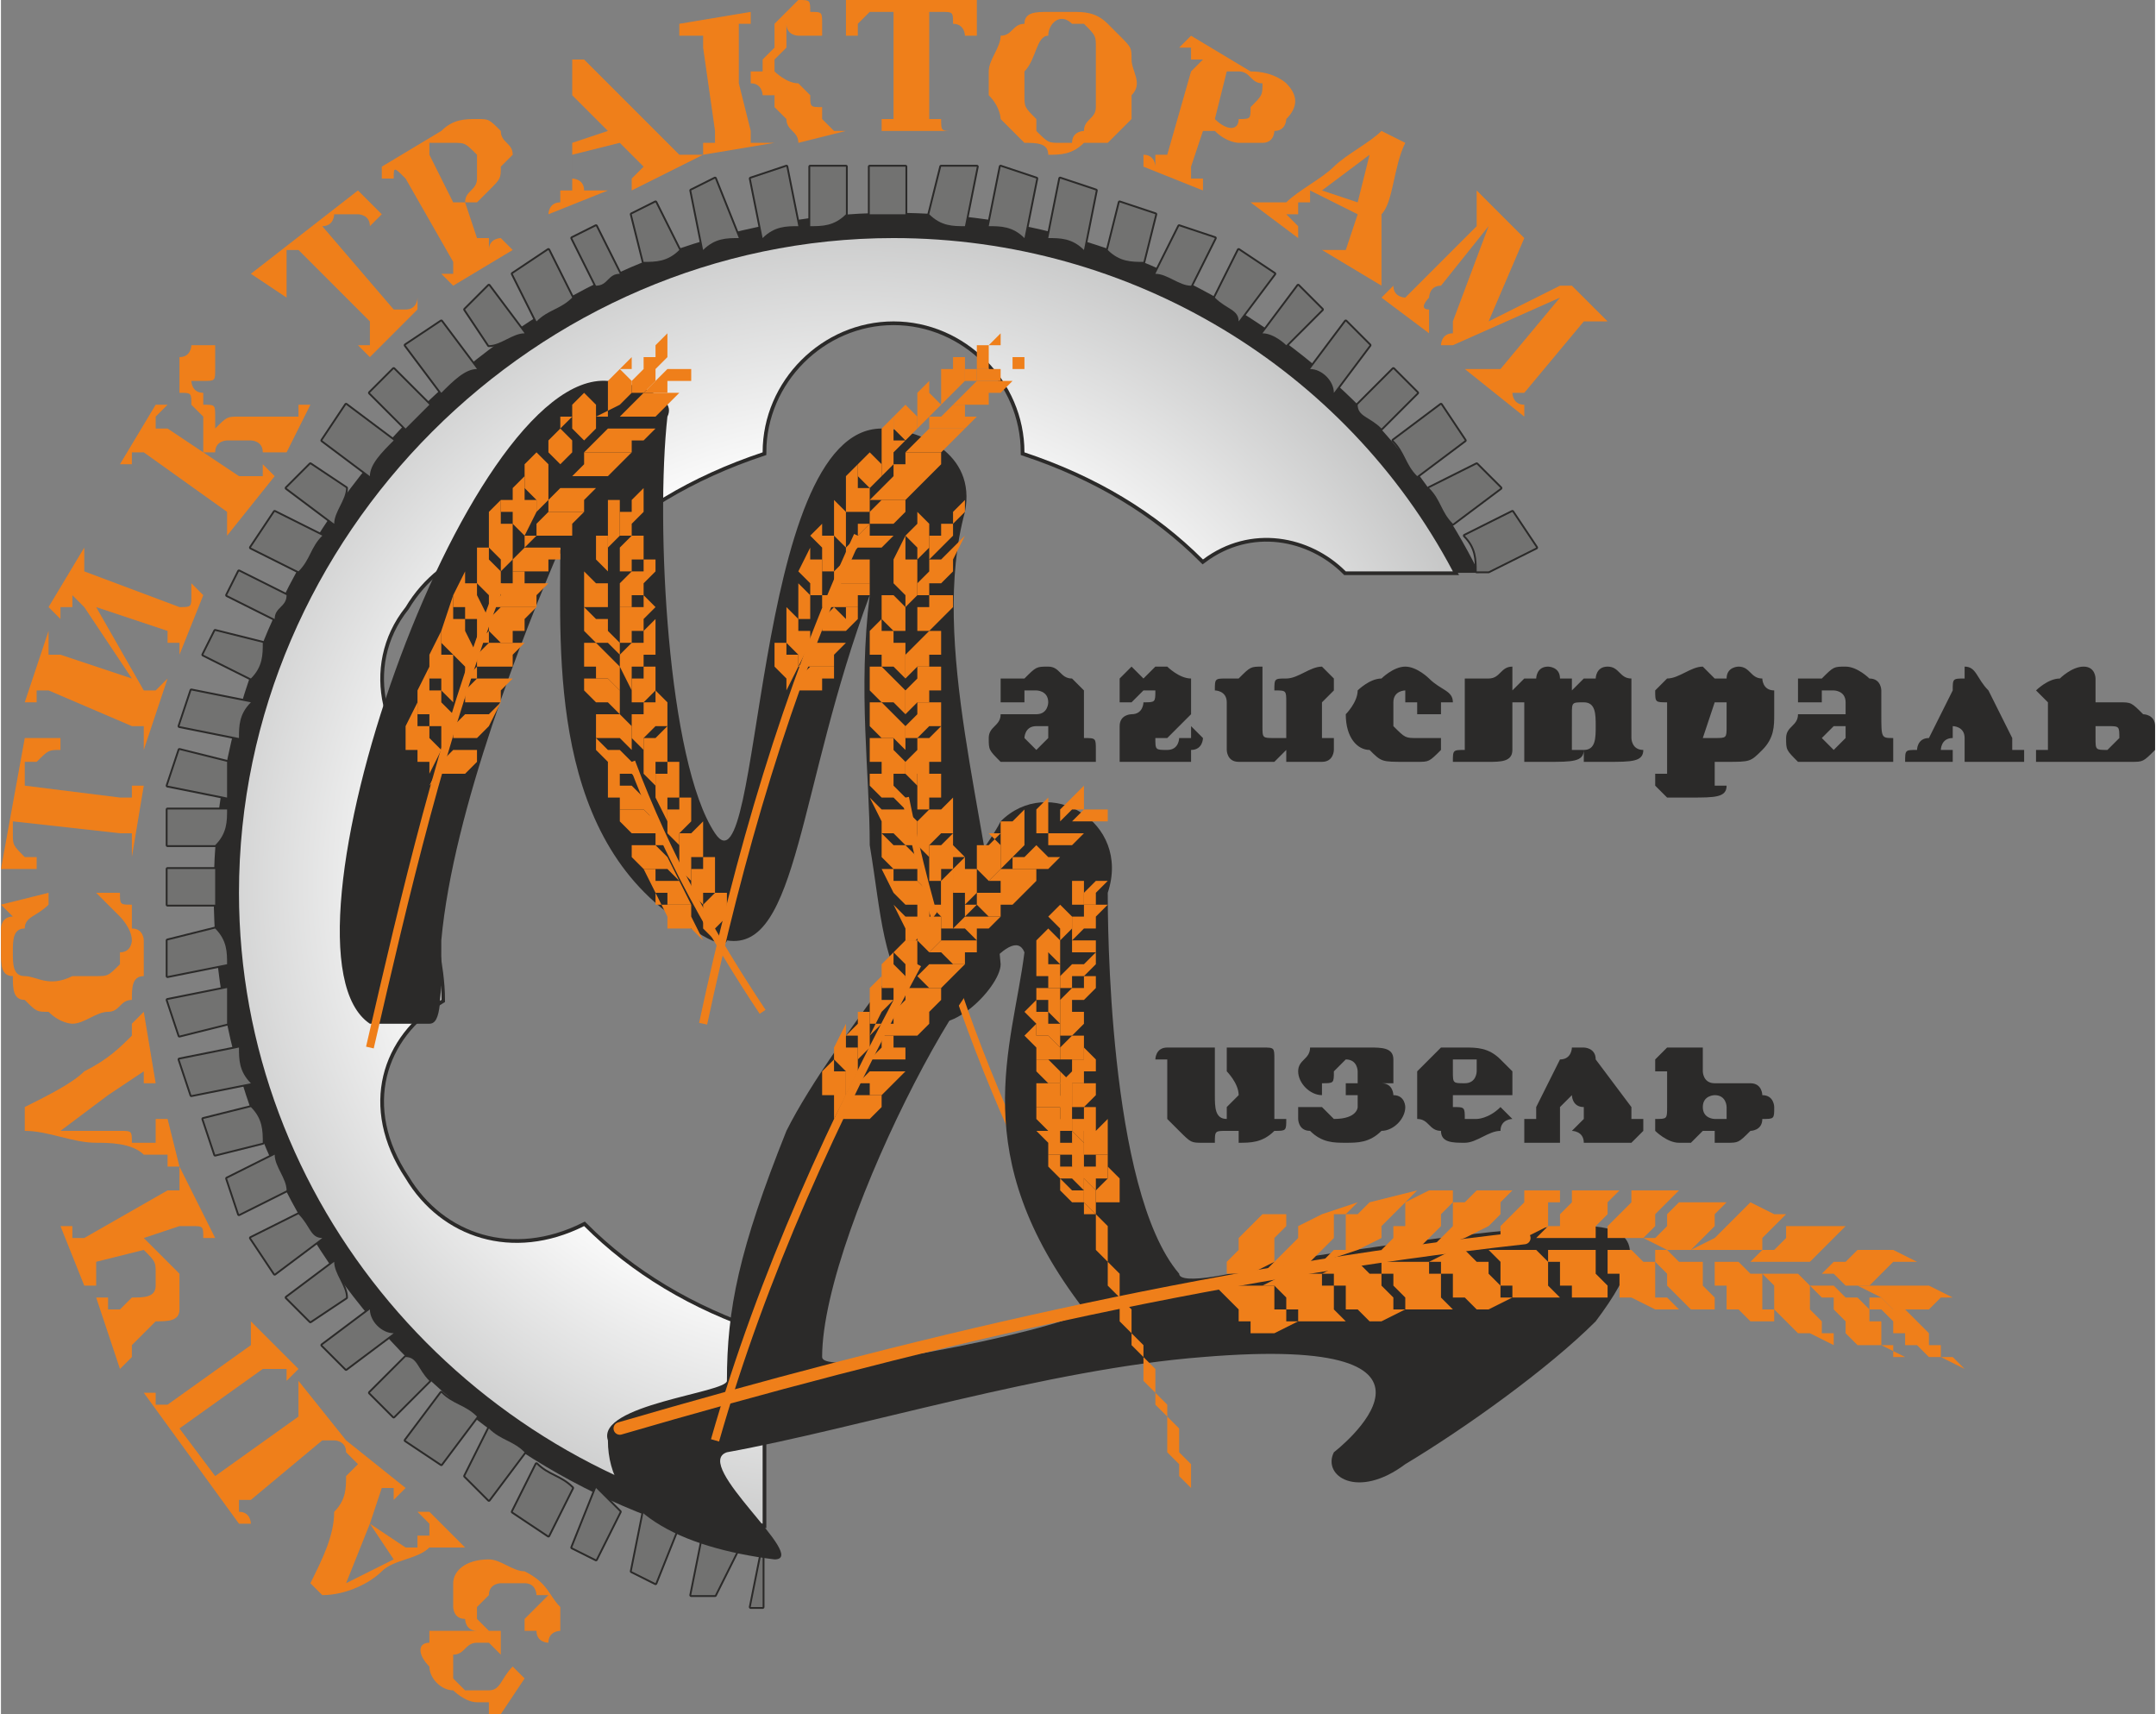 <?xml version="1.0" encoding="UTF-8"?> <svg xmlns="http://www.w3.org/2000/svg" xmlns:xlink="http://www.w3.org/1999/xlink" xml:space="preserve" width="663px" height="527px" version="1.1" style="shape-rendering:geometricPrecision; text-rendering:geometricPrecision; image-rendering:optimizeQuality; fill-rule:evenodd; clip-rule:evenodd" viewBox="0 0 181 144"><rect x="0" y="0" width="181" height="144" fill="#808080" stroke="none"/> <defs> <style type="text/css"> .str0 {stroke:#2B2A29;stroke-width:0.246} .str4 {stroke:#EF7F1A;stroke-width:0.661} .str6 {stroke:#EF7F1A;stroke-width:0.596} .str5 {stroke:#EF7F1A;stroke-width:0.596} .str3 {stroke:#EF7F1A;stroke-width:0.69} .str2 {stroke:#2B2A29;stroke-width:0.622} .str7 {stroke:#EF7F1A;stroke-width:0.706} .str1 {stroke:#2B2A29;stroke-width:0.311;stroke-linecap:round;stroke-linejoin:round} .str8 {stroke:#EF7F1A;stroke-width:1.057;stroke-linecap:round;stroke-linejoin:round} .fil1 {fill:none} .fil2 {fill:#727271} .fil0 {fill:#2B2A29} .fil5 {fill:#EF7F1A} .fil4 {fill:#2B2A29;fill-rule:nonzero} .fil6 {fill:#EF7F1A;fill-rule:nonzero} .fil3 {fill:url(#id0)} </style> <radialGradient id="id0" gradientUnits="userSpaceOnUse" gradientTransform="matrix(1.375 -0 -0 1.375 -27 -28)" cx="71.236" cy="74.302" r="54.015" fx="71.236" fy="74.302"> <stop offset="0" style="stop-opacity:1; stop-color:#FEFEFE"></stop> <stop offset="0.459" style="stop-opacity:1; stop-color:#FEFEFE"></stop> <stop offset="1" style="stop-opacity:1; stop-color:#9D9E9E"></stop> </radialGradient> </defs> <g id="Слой_x0020_1">  <g id="_1766911415392"> <path class="fil0 str0" d="M75 18c21,0 40,12 49,30l-11 0c-3,-3 -8,-4 -12,-1 -4,-4 -9,-7 -15,-9 0,-6 -5,-11 -11,-11 -6,0 -11,5 -11,11 -6,2 -11,5 -15,9 -6,-3 -12,-1 -15,4 -4,5 -2,12 3,15 0,3 -1,6 -1,9 0,3 1,6 1,9 -5,3 -7,9 -3,15 3,5 9,7 15,4 4,4 9,7 15,9l0 18c-26,-5 -46,-28 -46,-55 0,-31 26,-57 57,-57z"></path> <g> <path class="fil1 str1" d="M73 14l3 0 0 4c0,0 -1,0 -1,0 -1,0 -1,0 -2,0l0 -4zm5 4l1 -4 3 0 -1 5c-1,0 -2,0 -3,-1zm5 1l1 -5 3 1 -1 5c-1,-1 -2,-1 -3,-1zm5 1l1 -5 3 1 -1 5c-1,-1 -2,-1 -3,-1zm5 1l1 -4 3 1 -1 4c-1,0 -2,0 -3,-1zm4 2l2 -4 3 1 -2 4c-1,0 -2,-1 -3,-1zm5 2l2 -4 3 2 -3 4c0,-1 -1,-1 -2,-2zm4 3l3 -4 2 2 -3 3c0,0 -1,-1 -2,-1zm4 3l3 -4 2 2 -3 4c0,-1 -1,-2 -2,-2zm4 3l3 -3 2 2 -3 3c-1,-1 -2,-1 -2,-2zm3 3l4 -3 2 3 -4 3c-1,-1 -1,-2 -2,-3zm3 4l4 -2 2 2 -4 3c-1,-1 -1,-2 -2,-3zm3 4l4 -2 2 3 -4 2 -1 0c0,-1 0,-2 -1,-3zm-59 90l-1 0 1 -5 0 5zm-2 -5l-2 4 -2 0 1 -5c1,0 2,1 3,1zm-5 -2l-2 5 -2 -1 1 -5c1,1 2,1 3,1zm-5 -1l-2 4 -2 -1 2 -5c1,1 1,1 2,2zm-4 -2l-2 4 -3 -2 2 -4c1,1 2,1 3,2zm-4 -3l-3 4 -2 -2 2 -4c1,1 2,1 3,2zm-4 -3l-3 4 -3 -2 3 -4c1,1 2,1 3,2zm-4 -3l-3 3 -2 -2 3 -3c1,0 1,1 2,2zm-3 -4l-4 3 -2 -2 4 -3c0,1 1,2 2,2zm-4 -3l-3 2 -2 -2 4 -3c0,1 1,2 1,3zm-2 -5l-4 3 -2 -3 4 -2c1,1 1,2 2,2zm-3 -4l-4 2 -1 -3 4 -2c0,1 1,2 1,3zm-2 -4l-4 1 -1 -3 4 -1c1,1 1,2 1,3zm-1 -5l-5 1 -1 -3 5 -1c0,1 0,2 1,3zm-2 -5l-4 1 -1 -3 5 -1c0,1 0,2 0,3zm0 -5l-5 1 0 -3 4 -1c1,1 1,2 1,3zm-1 -5l-4 0 0 -3 4 0c0,1 0,1 0,2 0,0 0,1 0,1zm0 -5l-4 0 0 -3 5 0c0,1 0,2 -1,3zm1 -4l-5 -1 1 -3 4 1c0,1 0,2 0,3zm1 -5l-5 -1 1 -3 5 1c-1,1 -1,2 -1,3zm1 -5l-4 -2 1 -2 4 1c0,1 0,2 -1,3zm2 -5l-4 -2 1 -2 4 2c0,1 -1,1 -1,2zm2 -4l-4 -2 2 -3 4 2c-1,1 -1,2 -2,3zm3 -4l-4 -3 2 -2 3 2c0,1 -1,2 -1,3zm3 -4l-4 -3 2 -3 4 3c-1,1 -2,2 -2,3zm3 -4l-3 -3 2 -2 3 3c-1,1 -1,1 -2,2zm3 -3l-3 -4 3 -2 3 4c-1,0 -2,1 -3,2zm4 -4l-2 -3 2 -2 3 4c-1,0 -2,1 -3,1zm4 -2l-2 -4 3 -2 2 4c-1,1 -2,1 -3,2zm5 -3l-2 -4 2 -1 2 4c-1,0 -1,1 -2,1zm4 -2l-1 -4 2 -1 2 4c-1,1 -2,1 -3,1zm5 -1l-1 -5 2 -1 2 5c-1,0 -2,0 -3,1zm5 -1l-1 -5 3 -1 1 5c-1,0 -2,0 -3,1zm4 -1l0 -5 3 0 0 4c-1,1 -2,1 -3,1z"></path> <path id="1" class="fil2" d="M73 14l3 0 0 4c0,0 -1,0 -1,0 -1,0 -1,0 -2,0l0 -4zm5 4l1 -4 3 0 -1 5c-1,0 -2,0 -3,-1zm5 1l1 -5 3 1 -1 5c-1,-1 -2,-1 -3,-1zm5 1l1 -5 3 1 -1 5c-1,-1 -2,-1 -3,-1zm5 1l1 -4 3 1 -1 4c-1,0 -2,0 -3,-1zm4 2l2 -4 3 1 -2 4c-1,0 -2,-1 -3,-1zm5 2l2 -4 3 2 -3 4c0,-1 -1,-1 -2,-2zm4 3l3 -4 2 2 -3 3c0,0 -1,-1 -2,-1zm4 3l3 -4 2 2 -3 4c0,-1 -1,-2 -2,-2zm4 3l3 -3 2 2 -3 3c-1,-1 -2,-1 -2,-2zm3 3l4 -3 2 3 -4 3c-1,-1 -1,-2 -2,-3zm3 4l4 -2 2 2 -4 3c-1,-1 -1,-2 -2,-3zm3 4l4 -2 2 3 -4 2 -1 0c0,-1 0,-2 -1,-3zm-59 90l-1 0 1 -5 0 5zm-2 -5l-2 4 -2 0 1 -5c1,0 2,1 3,1zm-5 -2l-2 5 -2 -1 1 -5c1,1 2,1 3,1zm-5 -1l-2 4 -2 -1 2 -5c1,1 1,1 2,2zm-4 -2l-2 4 -3 -2 2 -4c1,1 2,1 3,2zm-4 -3l-3 4 -2 -2 2 -4c1,1 2,1 3,2zm-4 -3l-3 4 -3 -2 3 -4c1,1 2,1 3,2zm-4 -3l-3 3 -2 -2 3 -3c1,0 1,1 2,2zm-3 -4l-4 3 -2 -2 4 -3c0,1 1,2 2,2zm-4 -3l-3 2 -2 -2 4 -3c0,1 1,2 1,3zm-2 -5l-4 3 -2 -3 4 -2c1,1 1,2 2,2zm-3 -4l-4 2 -1 -3 4 -2c0,1 1,2 1,3zm-2 -4l-4 1 -1 -3 4 -1c1,1 1,2 1,3zm-1 -5l-5 1 -1 -3 5 -1c0,1 0,2 1,3zm-2 -5l-4 1 -1 -3 5 -1c0,1 0,2 0,3zm0 -5l-5 1 0 -3 4 -1c1,1 1,2 1,3zm-1 -5l-4 0 0 -3 4 0c0,1 0,1 0,2 0,0 0,1 0,1zm0 -5l-4 0 0 -3 5 0c0,1 0,2 -1,3zm1 -4l-5 -1 1 -3 4 1c0,1 0,2 0,3zm1 -5l-5 -1 1 -3 5 1c-1,1 -1,2 -1,3zm1 -5l-4 -2 1 -2 4 1c0,1 0,2 -1,3zm2 -5l-4 -2 1 -2 4 2c0,1 -1,1 -1,2zm2 -4l-4 -2 2 -3 4 2c-1,1 -1,2 -2,3zm3 -4l-4 -3 2 -2 3 2c0,1 -1,2 -1,3zm3 -4l-4 -3 2 -3 4 3c-1,1 -2,2 -2,3zm3 -4l-3 -3 2 -2 3 3c-1,1 -1,1 -2,2zm3 -3l-3 -4 3 -2 3 4c-1,0 -2,1 -3,2zm4 -4l-2 -3 2 -2 3 4c-1,0 -2,1 -3,1zm4 -2l-2 -4 3 -2 2 4c-1,1 -2,1 -3,2zm5 -3l-2 -4 2 -1 2 4c-1,0 -1,1 -2,1zm4 -2l-1 -4 2 -1 2 4c-1,1 -2,1 -3,1zm5 -1l-1 -5 2 -1 2 5c-1,0 -2,0 -3,1zm5 -1l-1 -5 3 -1 1 5c-1,0 -2,0 -3,1zm4 -1l0 -5 3 0 0 4c-1,1 -2,1 -3,1z"></path> </g> <g> <path class="fil1 str2" d="M75 20c20,0 38,11 47,28l-9 0c-3,-3 -8,-4 -12,-1 -4,-4 -9,-7 -15,-9 0,-6 -5,-11 -11,-11 -6,0 -11,5 -11,11 -6,2 -11,5 -15,9 -6,-3 -12,-1 -15,4 -4,5 -2,12 3,15 0,3 -1,6 -1,9 0,3 1,6 1,9 -5,3 -7,9 -3,15 3,5 9,7 15,4 4,4 9,7 15,9l0 16c-25,-5 -44,-27 -44,-53 0,-30 25,-55 55,-55z"></path> <path id="1" class="fil3" d="M75 20c20,0 38,11 47,28l-9 0c-3,-3 -8,-4 -12,-1 -4,-4 -9,-7 -15,-9 0,-6 -5,-11 -11,-11 -6,0 -11,5 -11,11 -6,2 -11,5 -15,9 -6,-3 -12,-1 -15,4 -4,5 -2,12 3,15 0,3 -1,6 -1,9 0,3 1,6 1,9 -5,3 -7,9 -3,15 3,5 9,7 15,4 4,4 9,7 15,9l0 16c-25,-5 -44,-27 -44,-53 0,-30 25,-55 55,-55z"></path> </g> <path class="fil4" d="M84 81c0,2 -5,7 -7,4 -3,-4 -3,-8 -4,-14 0,-6 -1,-13 0,-21 -6,16 -6,30 -12,29 0,0 0,1 -3,-1 -12,-7 -11,-23 -11,-32 -3,7 -9,22 -10,33 0,5 0,7 -1,7 -2,0 -4,0 -5,0 -9,-6 8,-55 20,-54 1,0 6,1 5,3 -1,9 0,29 4,35 4,6 3,-34 14,-34 3,0 8,2 7,7 -3,11 2,26 3,38z"></path> <polygon class="fil5" points="67,58 67,57 67,57 68,56 68,56 68,56 69,56 69,56 69,56 70,56 70,56 70,57 69,57 69,58 69,58 69,58 68,58 68,58 67,58 67,58 "></polygon> <polygon class="fil5" points="67,56 68,55 68,54 69,54 69,54 69,54 70,54 70,54 70,54 71,54 71,53 71,54 70,55 70,55 70,56 69,56 69,56 69,56 68,56 68,56 "></polygon> <polygon class="fil5" points="68,54 69,53 69,52 69,52 70,51 70,51 70,51 71,52 71,51 72,51 72,51 72,52 71,53 71,53 71,53 70,53 70,53 70,53 69,53 69,53 "></polygon> <polygon class="fil5" points="69,51 69,50 70,50 70,49 71,49 71,49 71,49 72,49 72,49 72,49 73,49 73,50 72,50 72,51 72,51 71,51 71,51 70,51 70,51 70,51 70,51 69,51 "></polygon> <polygon class="fil5" points="70,49 70,48 71,47 71,47 72,47 72,47 72,47 73,47 73,47 73,47 74,46 73,47 73,48 73,49 72,49 72,49 72,49 71,49 71,49 71,49 "></polygon> <polygon class="fil5" points="71,47 71,46 72,45 72,45 73,44 73,44 73,45 74,45 74,45 75,45 75,44 75,45 74,46 74,46 73,46 73,46 73,46 72,46 72,46 72,46 72,46 71,47 "></polygon> <polygon class="fil5" points="72,45 73,44 73,43 74,42 74,42 74,42 75,42 75,42 75,42 76,42 76,42 76,43 75,44 75,44 75,44 74,44 74,44 73,44 73,44 73,44 73,44 72,44 "></polygon> <polygon class="fil5" points="73,42 74,41 74,41 75,40 75,40 76,40 76,40 76,40 77,40 77,40 78,40 77,41 76,42 76,42 76,42 75,42 75,42 75,42 74,42 74,42 74,42 74,42 "></polygon> <polygon class="fil5" points="75,40 75,39 76,39 76,38 77,38 77,38 77,38 78,38 78,38 78,38 79,38 79,38 79,38 79,39 78,40 77,40 77,40 77,40 76,40 76,40 76,40 76,40 75,40 75,40 "></polygon> <polygon class="fil5" points="76,38 77,37 77,37 78,36 78,36 79,36 79,36 79,36 80,36 80,37 80,36 80,36 81,36 80,37 79,38 79,38 79,38 78,38 78,38 78,38 77,38 77,38 77,38 76,38 "></polygon> <polygon class="fil5" points="78,36 78,35 79,35 80,34 80,34 80,34 81,34 81,35 82,35 82,35 82,35 82,35 83,34 82,35 81,36 81,36 80,36 80,36 80,36 79,36 79,36 79,36 78,36 78,36 "></polygon> <polygon class="fil5" points="80,34 80,34 81,33 82,32 82,32 82,32 83,32 83,32 84,32 84,32 84,32 84,32 85,32 84,33 83,33 83,34 82,34 82,34 81,34 81,34 81,34 81,34 80,34 80,34 "></polygon> <polygon class="fil5" points="79,34 80,33 80,33 81,32 81,32 81,31 81,30 81,30 81,30 80,30 80,31 79,31 79,32 79,32 79,33 79,33 "></polygon> <polygon class="fil5" points="81,32 82,32 82,31 83,31 83,30 83,30 83,29 84,29 84,28 83,29 82,29 82,30 82,30 82,31 81,31 81,32 "></polygon> <polygon class="fil5" points="81,33 82,32 82,31 83,31 83,31 84,31 84,31 85,31 85,30 85,30 86,30 86,30 86,30 86,31 85,31 84,31 84,32 84,32 83,32 83,32 82,32 82,32 82,32 82,32 "></polygon> <polygon class="fil5" points="66,58 67,56 67,55 66,55 66,55 66,55 66,54 65,54 65,53 65,55 65,56 65,56 65,56 66,57 66,57 66,58 "></polygon> <polygon class="fil5" points="67,56 68,54 68,53 67,53 67,52 67,52 67,52 66,51 66,51 66,52 66,53 66,54 66,54 66,54 67,55 67,55 "></polygon> <polygon class="fil5" points="68,54 68,52 68,51 68,50 68,50 68,50 67,49 67,49 67,48 67,50 67,51 67,51 67,52 67,52 68,52 68,53 "></polygon> <polygon class="fil5" points="69,51 69,49 69,48 69,48 69,48 69,47 68,47 68,47 68,46 67,48 68,49 68,49 68,49 68,50 68,50 69,50 "></polygon> <polygon class="fil5" points="70,49 70,47 70,46 70,46 70,45 70,45 69,45 69,44 69,44 68,45 69,46 69,47 69,47 69,47 69,48 70,48 "></polygon> <polygon class="fil5" points="71,47 71,45 71,44 71,43 71,43 71,43 71,43 70,42 71,41 70,42 70,43 70,44 70,44 70,45 70,45 71,46 "></polygon> <polygon class="fil5" points="72,44 72,43 73,43 73,42 73,41 72,41 72,41 72,41 72,40 72,40 72,39 71,40 71,41 71,42 71,42 71,42 71,43 71,43 72,43 72,44 "></polygon> <polygon class="fil5" points="73,42 73,41 74,40 74,40 74,39 74,39 73,38 73,38 73,37 73,38 72,39 72,39 72,40 72,40 73,41 73,41 "></polygon> <polygon class="fil5" points="74,40 75,39 75,38 75,38 76,37 75,37 75,36 75,36 75,35 74,36 74,37 74,37 74,38 74,38 74,39 74,39 "></polygon> <polygon class="fil5" points="76,38 76,37 77,36 77,36 77,35 77,35 76,34 76,34 77,33 76,34 75,35 75,35 75,36 75,36 76,37 76,37 "></polygon> <polygon class="fil5" points="77,36 78,35 79,34 79,34 79,34 78,33 78,32 78,32 78,31 78,32 77,33 77,33 77,34 77,34 77,35 77,35 "></polygon> <g> <path class="fil1 str3" d="M72 45c-6,13 -10,27 -13,41"></path> </g> <polygon class="fil5" points="36,66 37,64 37,64 38,63 38,63 38,63 39,63 39,63 40,63 40,63 41,62 40,63 40,64 39,65 39,65 39,65 38,65 38,65 37,65 37,65 "></polygon> <polygon class="fil5" points="37,63 38,62 38,61 39,60 39,60 39,60 40,60 40,60 41,60 41,60 42,59 41,61 41,61 40,62 40,62 40,62 39,62 39,62 38,62 38,62 "></polygon> <polygon class="fil5" points="38,60 39,59 39,58 40,57 40,57 40,57 41,57 41,57 42,57 42,57 43,57 42,58 42,59 41,59 41,59 41,59 40,59 40,59 39,59 39,59 "></polygon> <polygon class="fil5" points="39,57 40,56 40,55 41,54 41,54 41,54 42,54 42,54 43,54 43,54 44,54 43,55 43,56 42,56 42,56 42,56 41,56 41,56 40,56 40,56 40,57 40,57 "></polygon> <polygon class="fil5" points="40,54 41,53 41,52 42,51 42,51 42,51 43,51 43,51 44,51 44,51 45,51 44,52 44,53 43,53 43,54 43,54 42,54 42,54 41,53 41,54 "></polygon> <polygon class="fil5" points="41,51 42,50 42,49 43,49 43,48 44,48 44,49 45,49 45,49 46,49 46,48 46,49 45,50 45,51 44,51 44,51 43,51 43,51 43,51 42,51 42,51 42,51 "></polygon> <polygon class="fil5" points="43,49 43,47 44,46 44,46 45,46 45,46 46,46 46,46 46,46 47,46 47,45 47,47 46,47 46,48 46,48 45,48 45,48 44,48 44,48 44,48 43,48 43,48 "></polygon> <polygon class="fil5" points="44,46 45,45 45,44 46,43 46,43 47,43 47,43 48,43 48,43 48,43 49,43 48,44 48,45 47,45 47,45 47,45 46,45 46,45 45,45 45,45 45,45 44,45 "></polygon> <polygon class="fil5" points="46,43 46,42 47,41 48,41 48,41 48,41 49,41 49,41 50,41 50,41 50,41 50,41 51,40 50,41 49,42 49,43 49,43 48,43 48,43 47,43 47,43 47,43 46,43 46,43 "></polygon> <polygon class="fil5" points="47,41 48,40 49,39 49,38 50,38 50,38 51,38 51,38 52,38 52,38 52,38 52,38 53,38 52,39 51,40 51,40 50,40 50,40 49,40 49,40 49,40 48,40 48,40 48,40 "></polygon> <polygon class="fil5" points="49,38 50,37 51,36 51,36 52,36 52,36 53,36 53,36 54,36 54,36 54,36 55,36 55,36 54,37 53,37 53,38 52,38 52,38 51,38 51,38 50,38 50,38 50,38 49,38 "></polygon> <polygon class="fil5" points="51,36 52,35 53,34 54,33 54,33 55,33 55,33 56,33 56,33 56,33 57,33 57,33 57,33 56,34 56,34 55,35 54,35 54,35 54,35 53,35 53,35 52,35 52,35 52,35 "></polygon> <polygon class="fil5" points="50,35 52,34 52,34 53,33 53,32 53,32 52,31 53,31 53,30 52,31 51,32 51,32 51,33 51,33 51,34 51,35 "></polygon> <polygon class="fil5" points="53,33 54,33 55,32 55,31 55,31 56,30 56,29 56,29 56,28 55,29 55,30 54,30 54,30 54,31 53,32 53,32 "></polygon> <polygon class="fil5" points="53,34 54,33 55,32 55,32 56,31 56,31 57,31 57,31 58,31 58,31 58,31 59,30 59,30 58,31 58,32 57,32 57,32 56,32 56,33 55,33 55,33 55,33 54,33 54,33 "></polygon> <polygon class="fil5" points="36,65 37,63 36,62 36,62 36,61 35,61 35,60 35,60 35,59 34,61 34,63 35,63 35,63 35,64 36,64 36,65 "></polygon> <polygon class="fil5" points="37,63 38,60 37,59 37,59 37,58 36,58 36,58 36,57 36,56 35,58 35,60 36,60 36,60 36,61 37,61 37,62 "></polygon> <polygon class="fil5" points="38,60 38,57 38,56 38,56 38,55 37,55 37,55 37,54 37,53 36,55 36,57 36,57 37,57 37,58 37,58 38,59 "></polygon> <polygon class="fil5" points="39,57 40,55 39,53 39,53 39,52 38,52 38,52 38,51 38,50 37,53 37,54 37,54 38,55 38,55 38,55 39,56 "></polygon> <polygon class="fil5" points="40,54 41,52 40,50 40,50 40,50 40,49 39,49 39,48 39,48 38,50 38,51 39,51 39,52 39,52 40,52 40,53 "></polygon> <polygon class="fil5" points="41,51 42,49 42,48 41,47 41,47 41,47 41,46 40,46 41,45 40,46 40,47 40,48 40,48 40,49 41,50 41,50 "></polygon> <polygon class="fil5" points="42,48 43,47 43,46 43,45 43,45 43,45 43,44 42,44 42,43 42,43 42,42 41,43 41,44 41,45 41,45 41,46 41,46 42,47 42,47 42,47 "></polygon> <polygon class="fil5" points="43,46 44,45 45,43 45,43 45,42 44,42 44,41 44,40 44,40 43,41 43,42 42,42 42,43 43,43 43,44 44,45 "></polygon> <polygon class="fil5" points="45,43 46,42 46,41 46,40 46,40 46,39 45,38 45,38 46,37 45,38 44,39 44,40 44,40 44,41 45,42 45,42 "></polygon> <polygon class="fil5" points="47,40 47,39 48,38 48,38 48,37 48,37 47,36 47,35 48,35 47,36 46,37 46,37 46,38 46,38 47,39 47,40 "></polygon> <polygon class="fil5" points="49,38 49,37 50,36 50,35 50,35 50,34 50,34 49,33 50,32 49,33 48,34 48,35 48,35 48,36 49,37 49,37 "></polygon> <g> <path class="fil1 str4" d="M42 49c-5,13 -8,26 -11,39"></path> </g> <polygon class="fil5" points="60,79 59,78 59,77 59,76 59,76 59,76 60,75 60,75 60,75 61,75 61,74 61,75 61,76 61,76 61,77 61,77 61,77 60,78 60,78 60,78 "></polygon> <polygon class="fil5" points="59,76 58,75 58,74 58,74 58,73 58,73 59,73 59,73 59,72 60,72 60,71 60,72 60,73 60,74 60,74 60,74 60,75 59,75 59,75 59,76 "></polygon> <polygon class="fil5" points="58,74 57,73 57,72 57,71 57,71 57,70 58,70 58,70 58,70 59,69 59,69 59,70 59,71 59,71 59,72 59,72 59,72 58,72 58,73 58,73 "></polygon> <polygon class="fil5" points="57,71 56,70 56,69 56,68 56,68 56,68 57,68 57,67 57,67 58,67 58,66 58,67 58,68 58,69 58,69 58,69 58,69 57,70 57,70 57,70 57,70 57,71 "></polygon> <polygon class="fil5" points="56,69 55,67 55,66 55,66 55,65 55,65 56,65 56,65 56,64 57,64 57,63 57,65 57,65 57,66 57,66 57,67 57,67 56,67 56,67 56,68 "></polygon> <polygon class="fil5" points="55,66 54,65 54,64 54,63 54,63 54,62 55,62 55,62 55,62 56,61 56,61 56,62 56,63 56,63 56,64 56,64 56,64 55,64 55,65 55,65 55,65 55,65 "></polygon> <polygon class="fil5" points="54,63 53,62 53,61 53,60 53,60 54,60 54,59 54,59 55,59 55,59 55,58 56,59 56,60 56,61 55,61 55,61 55,61 54,62 54,62 54,62 54,62 54,63 "></polygon> <polygon class="fil5" points="53,60 53,59 53,58 53,58 53,57 53,57 54,57 54,56 54,56 55,56 55,55 55,56 55,57 55,58 55,58 55,58 54,59 54,59 53,59 53,59 53,60 53,60 "></polygon> <polygon class="fil5" points="53,58 52,56 52,55 52,55 53,54 53,54 53,54 54,54 54,53 54,53 54,53 54,53 55,52 55,54 55,55 54,55 54,55 54,56 54,56 53,56 53,56 53,57 53,57 53,57 "></polygon> <polygon class="fil5" points="52,55 52,54 52,53 52,52 52,51 53,51 53,51 54,51 54,51 54,50 54,50 54,50 54,50 55,51 54,52 54,52 54,53 54,53 53,53 53,53 53,54 53,54 52,54 52,54 "></polygon> <polygon class="fil5" points="52,52 52,51 52,50 52,49 52,49 53,48 53,48 54,48 54,48 54,48 54,47 54,47 55,47 55,48 54,49 54,49 54,50 54,50 53,50 53,50 53,51 52,51 52,51 52,51 "></polygon> <polygon class="fil5" points="52,49 52,48 52,47 52,46 53,45 53,45 53,45 54,45 54,44 54,44 54,44 54,44 54,43 54,44 54,45 54,46 54,46 54,47 53,47 53,47 53,48 52,48 52,48 52,48 "></polygon> <polygon class="fil5" points="51,49 51,48 51,47 51,46 51,46 51,45 50,45 50,44 50,44 50,45 50,46 50,47 50,47 50,47 51,48 51,48 "></polygon> <polygon class="fil5" points="51,46 52,45 52,44 52,43 52,43 52,42 51,42 51,41 51,41 51,42 51,43 51,43 51,43 51,44 51,45 51,45 "></polygon> <polygon class="fil5" points="52,46 52,45 52,44 52,43 52,43 53,43 53,42 53,42 54,41 54,41 54,41 54,41 54,40 54,41 54,42 54,43 54,43 54,43 53,44 53,44 53,45 52,45 52,45 52,46 "></polygon> <polygon class="fil5" points="59,79 58,77 58,76 57,76 57,76 56,76 56,76 55,76 55,75 56,77 56,78 57,78 57,78 58,78 58,78 59,79 "></polygon> <polygon class="fil5" points="58,76 57,74 56,74 56,74 56,74 55,74 55,73 54,73 54,73 55,75 55,75 56,75 56,76 57,76 57,76 58,76 "></polygon> <polygon class="fil5" points="57,74 56,72 55,71 55,71 54,71 54,71 54,71 53,71 53,70 53,72 54,73 54,73 55,73 55,73 56,73 56,73 "></polygon> <polygon class="fil5" points="56,71 55,69 54,68 54,68 53,68 53,68 52,68 52,68 52,67 52,69 53,70 54,70 54,70 54,70 55,70 55,71 "></polygon> <polygon class="fil5" points="55,69 54,67 53,66 53,66 52,66 52,65 52,65 51,65 51,65 51,67 52,67 52,68 53,68 53,68 54,68 54,68 "></polygon> <polygon class="fil5" points="54,66 53,64 52,63 52,63 52,63 51,63 51,63 50,62 50,62 50,63 51,64 51,64 51,65 52,65 53,65 53,65 "></polygon> <polygon class="fil5" points="53,63 53,62 53,61 52,60 52,60 51,60 51,60 51,60 50,60 50,60 49,59 50,60 50,61 50,62 51,62 51,62 51,62 52,62 52,62 53,63 "></polygon> <polygon class="fil5" points="52,61 52,59 52,58 52,58 51,57 51,57 50,57 49,57 49,56 49,57 49,58 50,59 50,59 51,59 52,60 52,60 "></polygon> <polygon class="fil5" points="52,58 52,57 52,56 51,55 51,55 50,54 49,54 49,54 49,53 49,55 49,55 49,56 50,56 50,57 51,57 51,57 "></polygon> <polygon class="fil5" points="52,55 52,54 51,53 51,52 51,52 50,52 49,51 49,51 49,50 49,52 49,53 49,53 49,53 50,54 51,54 51,54 "></polygon> <polygon class="fil5" points="51,52 51,51 51,50 51,49 51,49 50,49 49,48 49,48 49,47 49,49 49,50 49,50 49,51 50,51 51,51 51,51 "></polygon> <g> <path class="fil1 str5" d="M53 64c3,8 7,15 11,21"></path> </g> <polygon class="fil5" points="80,83 80,82 80,81 80,80 80,80 81,80 81,79 81,79 82,79 82,79 82,78 82,79 83,80 82,81 82,81 82,81 82,82 81,82 81,82 81,82 "></polygon> <polygon class="fil5" points="80,80 79,79 79,78 79,77 80,77 80,77 80,77 81,76 81,76 81,76 81,75 82,76 82,77 82,78 82,78 81,78 81,79 81,79 80,79 80,79 "></polygon> <polygon class="fil5" points="79,77 79,76 79,75 79,74 79,74 79,74 79,74 80,74 80,73 81,73 81,72 81,73 81,74 81,75 81,75 81,76 80,76 80,76 80,76 79,77 "></polygon> <polygon class="fil5" points="78,75 78,73 78,72 78,72 78,71 79,71 79,71 79,71 80,70 80,70 80,69 80,71 81,72 80,72 80,73 80,73 80,73 79,73 79,73 79,74 78,74 78,74 "></polygon> <polygon class="fil5" points="78,72 77,71 77,69 77,69 78,68 78,68 78,68 79,68 79,68 80,67 80,67 80,68 80,69 80,69 80,70 79,70 79,70 79,70 78,71 78,71 "></polygon> <polygon class="fil5" points="77,69 77,68 77,67 77,66 77,65 77,65 78,65 78,65 79,65 79,64 79,64 79,65 79,66 79,66 79,67 79,67 78,67 78,67 78,68 78,68 77,68 77,68 "></polygon> <polygon class="fil5" points="77,66 76,65 76,64 77,63 77,62 77,62 78,62 78,62 78,62 79,61 79,61 79,62 79,63 79,64 79,64 78,64 78,64 78,65 77,65 77,65 77,65 77,65 "></polygon> <polygon class="fil5" points="76,63 76,62 76,61 77,60 77,60 77,59 78,59 78,59 78,59 79,59 79,58 79,59 79,60 79,61 78,61 78,61 78,61 77,62 77,62 77,62 77,62 76,62 "></polygon> <polygon class="fil5" points="76,60 76,59 76,58 77,57 77,57 77,56 78,56 78,56 78,56 79,56 79,56 79,55 79,55 79,56 79,57 79,58 78,58 78,58 78,59 77,59 77,59 77,59 77,59 76,60 "></polygon> <polygon class="fil5" points="76,57 76,56 76,55 77,54 77,54 77,54 78,53 78,53 79,53 79,53 79,53 79,52 79,52 79,53 79,54 79,55 79,55 78,55 78,56 77,56 77,56 77,56 77,56 76,57 "></polygon> <polygon class="fil5" points="77,54 77,53 77,52 77,51 78,51 78,51 78,50 79,50 79,50 79,50 80,50 80,49 80,49 80,50 80,51 79,52 79,52 79,52 78,53 78,53 77,53 77,53 77,53 77,54 "></polygon> <polygon class="fil5" points="77,51 77,50 77,49 78,48 78,47 78,47 79,47 79,47 80,46 80,46 80,46 80,46 81,45 80,47 80,48 80,48 79,49 79,49 79,49 78,49 78,50 78,50 77,50 77,51 "></polygon> <polygon class="fil5" points="76,51 77,50 77,49 77,48 77,47 76,47 76,47 76,46 76,45 75,47 75,48 75,48 75,49 75,49 76,50 76,50 "></polygon> <polygon class="fil5" points="77,48 77,47 78,46 78,45 78,45 78,44 77,43 77,43 77,42 77,43 77,44 76,45 76,45 77,46 77,47 77,47 "></polygon> <polygon class="fil5" points="78,48 78,47 78,46 78,45 78,45 79,45 79,44 80,44 80,44 80,43 80,43 80,43 81,42 81,43 80,44 80,45 80,45 79,46 79,46 79,46 78,47 78,47 78,47 78,48 "></polygon> <polygon class="fil5" points="80,83 79,81 79,80 78,80 78,80 77,80 77,79 76,79 76,79 76,81 77,82 77,82 78,82 78,82 79,82 79,82 "></polygon> <polygon class="fil5" points="79,80 79,78 78,77 77,77 77,77 76,77 76,77 75,76 75,76 76,78 76,79 77,79 77,79 78,79 78,79 79,80 "></polygon> <polygon class="fil5" points="78,78 78,75 77,74 77,74 76,74 76,74 75,74 75,73 74,73 75,75 76,76 76,76 76,76 77,76 77,76 78,77 "></polygon> <polygon class="fil5" points="78,75 77,72 76,71 76,71 75,71 75,71 75,71 74,70 74,70 74,72 75,73 75,73 76,73 76,73 77,73 77,74 "></polygon> <polygon class="fil5" points="77,72 77,69 76,68 75,68 75,68 75,68 74,68 74,68 73,67 74,69 74,70 75,70 75,70 76,71 76,71 77,71 "></polygon> <polygon class="fil5" points="76,69 76,67 75,66 75,65 75,65 74,65 74,65 73,65 73,64 73,65 73,66 74,67 74,67 75,67 76,68 76,68 "></polygon> <polygon class="fil5" points="76,66 76,65 76,64 75,63 75,63 75,62 74,62 74,62 74,62 73,62 73,61 73,62 73,63 73,64 74,64 74,64 74,65 75,65 75,65 76,65 "></polygon> <polygon class="fil5" points="76,63 76,62 76,61 75,60 75,60 74,59 74,59 73,59 73,58 73,59 73,60 73,61 73,61 74,62 75,62 75,62 "></polygon> <polygon class="fil5" points="76,60 76,59 76,58 75,57 75,57 74,56 74,56 73,56 73,55 73,56 73,57 73,58 73,58 74,59 75,59 75,59 "></polygon> <polygon class="fil5" points="76,57 76,56 76,55 76,54 75,54 75,53 74,53 74,53 74,52 73,53 73,54 73,55 74,55 74,56 75,56 75,56 "></polygon> <polygon class="fil5" points="76,54 76,53 76,52 76,51 76,51 75,50 74,50 74,50 74,49 74,50 74,51 74,52 74,52 75,53 75,53 76,53 "></polygon> <g> <path class="fil1 str6" d="M76 67c2,10 5,19 9,28"></path> </g> <path class="fil4" d="M66 95c4,-8 16,-22 18,-26 4,-4 11,0 9,6 0,2 0,25 6,32 0,1 5,0 8,-1 7,-1 19,-3 26,-3 6,0 4,4 1,8 -4,4 -11,9 -16,12 -4,3 -7,1 -6,-1 0,0 13,-10 -11,-8 -13,1 -29,6 -40,8 -3,1 7,9 4,9 -8,-1 -14,-4 -14,-10 -1,-3 10,-4 10,-5 0,-6 1,-11 5,-21zm25 15c-10,-13 -6,-22 -5,-30 -2,-5 -17,23 -17,34 0,2 23,-3 22,-4z"></path> <polygon class="fil5" points="70,94 71,93 71,92 72,92 72,92 73,92 73,92 73,92 74,92 74,92 74,92 74,93 74,93 73,94 73,94 73,94 72,94 72,94 71,94 71,94 "></polygon> <polygon class="fil5" points="72,92 72,91 73,90 73,90 73,90 74,90 74,90 75,90 75,90 75,90 76,90 75,91 75,91 74,92 74,92 74,92 73,92 73,92 73,91 72,91 "></polygon> <polygon class="fil5" points="73,90 73,89 74,88 74,87 75,87 75,87 75,88 76,88 76,88 76,88 77,87 76,88 76,89 75,89 75,89 75,89 75,89 74,89 74,89 73,89 "></polygon> <polygon class="fil5" points="74,87 74,86 75,86 75,85 76,85 76,85 76,85 77,85 77,85 78,85 78,85 78,86 77,87 77,87 76,87 76,87 76,87 75,87 75,87 75,87 75,87 74,87 "></polygon> <polygon class="fil5" points="75,85 76,84 76,83 77,83 77,83 77,83 78,83 78,83 79,83 79,83 79,83 79,84 78,85 78,85 78,85 77,85 77,85 77,85 76,85 76,85 "></polygon> <polygon class="fil5" points="77,83 77,82 78,81 78,81 78,81 79,81 79,81 80,81 80,81 80,81 81,81 80,82 80,82 79,83 79,83 79,83 78,83 78,83 78,83 77,82 77,82 77,83 "></polygon> <polygon class="fil5" points="78,81 78,80 79,79 80,79 80,79 80,79 81,79 81,79 81,79 82,79 82,79 82,80 81,80 81,81 80,81 80,81 80,81 79,80 79,80 79,80 78,80 78,80 "></polygon> <polygon class="fil5" points="79,79 80,78 81,77 81,77 82,77 82,77 82,77 83,77 83,77 83,77 84,77 83,78 83,78 82,78 82,79 82,79 81,78 81,78 80,78 80,78 80,78 80,78 "></polygon> <polygon class="fil5" points="81,77 82,76 82,75 83,75 83,75 84,75 84,75 84,75 85,75 85,75 85,75 85,75 86,75 85,76 84,76 84,77 84,77 83,77 83,77 82,76 82,76 82,76 82,76 81,76 "></polygon> <polygon class="fil5" points="83,75 83,74 84,73 85,73 85,73 85,73 86,73 86,73 87,73 87,74 87,74 87,74 88,73 87,74 86,75 86,75 85,75 85,75 85,75 84,75 84,74 84,74 83,74 83,75 "></polygon> <polygon class="fil5" points="85,73 85,72 86,72 87,71 87,71 87,71 88,72 88,72 89,72 89,72 89,72 89,72 90,72 89,72 88,73 88,73 87,73 87,73 87,73 86,73 86,73 86,73 85,73 85,73 "></polygon> <polygon class="fil5" points="87,71 88,71 88,70 89,70 89,70 90,70 90,70 91,70 91,70 91,70 91,70 92,70 92,70 91,70 90,71 90,71 89,71 89,71 89,71 88,71 88,71 88,71 87,71 87,71 "></polygon> <polygon class="fil5" points="86,71 87,70 88,70 88,69 88,69 88,68 88,68 88,67 89,67 88,67 87,68 87,68 87,68 87,69 87,70 87,70 "></polygon> <polygon class="fil5" points="88,69 89,69 90,68 90,68 91,68 91,67 91,66 91,66 92,66 91,66 90,67 90,67 90,67 89,68 89,68 89,69 "></polygon> <polygon class="fil5" points="89,70 89,69 90,69 91,68 91,68 91,68 92,68 92,68 93,68 93,68 93,68 94,68 94,68 93,68 93,69 92,69 92,69 91,69 91,69 90,69 90,69 90,69 89,69 89,69 "></polygon> <polygon class="fil5" points="70,94 71,92 71,91 71,91 71,90 70,90 70,90 70,89 70,89 69,90 69,91 69,92 70,92 70,92 70,93 70,93 "></polygon> <polygon class="fil5" points="71,92 72,90 72,89 72,88 72,88 71,88 71,87 71,87 71,86 70,88 70,89 70,89 71,90 71,90 71,90 71,91 "></polygon> <polygon class="fil5" points="72,89 73,88 73,86 73,86 73,86 73,85 72,85 72,85 72,84 72,86 71,87 72,87 72,87 72,88 72,88 72,89 "></polygon> <polygon class="fil5" points="73,87 74,85 75,84 74,84 74,83 74,83 74,83 74,82 74,82 73,83 73,84 73,85 73,85 73,85 73,86 74,86 "></polygon> <polygon class="fil5" points="75,85 76,83 76,82 76,82 75,81 75,81 75,81 75,80 75,80 74,81 74,82 74,82 74,83 75,83 75,84 75,84 "></polygon> <polygon class="fil5" points="76,83 77,81 77,80 77,80 77,79 77,79 76,79 76,78 77,77 76,78 76,79 75,80 75,80 76,81 76,81 76,82 "></polygon> <polygon class="fil5" points="77,80 78,80 79,79 79,78 79,78 79,77 78,77 78,77 78,76 78,76 78,75 77,76 77,77 77,77 77,78 77,78 77,79 77,79 77,79 78,80 "></polygon> <polygon class="fil5" points="79,78 80,78 80,77 80,76 80,76 80,75 80,74 80,74 80,73 79,74 79,75 79,76 78,76 79,77 79,77 79,78 "></polygon> <polygon class="fil5" points="80,76 81,76 82,75 82,74 82,74 82,73 81,73 81,72 82,72 81,72 80,73 80,74 80,74 80,75 81,75 81,76 "></polygon> <polygon class="fil5" points="82,74 83,74 84,73 84,72 84,72 84,72 84,71 83,70 84,70 83,71 82,71 82,72 82,72 82,73 82,73 83,74 "></polygon> <polygon class="fil5" points="84,73 85,72 86,71 86,71 86,70 86,70 86,69 86,69 86,68 85,69 84,69 84,70 84,70 84,71 84,72 84,72 "></polygon> <g> <path class="fil1 str7" d="M77 81c-7,13 -13,26 -17,40"></path> </g> <polygon class="fil5" points="102,108 104,108 105,108 106,108 107,108 107,109 107,110 108,110 108,111 108,111 109,111 107,112 106,112 105,112 105,111 104,111 104,110 104,110 103,109 103,109 "></polygon> <polygon class="fil5" points="106,108 108,107 110,107 111,107 111,108 112,108 112,109 112,110 112,110 113,111 114,111 112,111 110,111 110,111 109,111 109,110 108,110 108,109 108,109 107,108 "></polygon> <polygon class="fil5" points="111,107 113,106 114,106 115,107 116,107 116,108 116,108 117,109 117,109 117,110 118,110 116,111 115,111 114,110 114,110 113,110 113,109 113,108 112,108 112,107 "></polygon> <polygon class="fil5" points="115,106 117,106 119,106 120,106 120,107 121,107 121,108 121,108 121,109 122,110 123,110 121,110 119,110 119,110 118,110 118,109 117,108 117,108 117,107 117,107 116,107 116,106 "></polygon> <polygon class="fil5" points="120,106 122,105 123,105 124,106 125,106 125,107 125,107 126,108 126,109 126,109 127,109 125,110 124,110 123,109 123,109 122,109 122,108 122,107 121,107 121,106 "></polygon> <polygon class="fil5" points="124,105 126,105 128,105 129,105 130,106 130,106 130,107 130,108 130,108 131,109 132,109 130,109 128,109 128,109 127,109 127,108 126,108 126,107 126,106 126,106 126,106 125,105 "></polygon> <polygon class="fil5" points="129,105 131,105 132,105 134,105 134,106 134,106 134,107 135,108 135,108 135,109 136,109 134,109 133,109 132,109 132,108 131,108 131,107 131,107 131,106 130,106 130,105 130,105 "></polygon> <polygon class="fil5" points="133,105 135,105 137,105 138,106 139,106 139,107 139,107 139,108 139,109 140,109 141,110 139,110 137,109 137,109 136,109 136,108 136,107 135,107 135,106 135,106 135,105 134,105 "></polygon> <polygon class="fil5" points="138,105 140,105 141,106 143,106 143,107 143,107 143,108 144,109 144,109 144,109 144,110 145,110 145,110 143,110 142,110 141,109 141,109 140,108 140,108 140,107 140,107 139,106 139,106 139,105 "></polygon> <polygon class="fil5" points="142,106 144,106 146,106 147,107 148,107 148,108 148,109 148,109 148,110 149,110 149,111 149,111 150,111 148,111 147,111 146,110 145,110 145,109 145,108 144,108 144,107 144,107 144,106 143,106 "></polygon> <polygon class="fil5" points="147,107 149,107 151,107 152,108 152,109 152,109 152,110 153,111 153,111 153,112 153,112 154,112 154,113 152,112 151,112 150,111 150,111 149,110 149,109 149,109 149,108 149,108 148,107 148,107 "></polygon> <polygon class="fil5" points="152,108 154,108 155,109 156,109 157,110 157,111 158,111 158,112 158,113 159,113 159,113 159,114 160,114 158,113 156,113 155,112 155,112 155,111 154,110 154,110 154,109 153,109 153,109 152,108 "></polygon> <polygon class="fil5" points="152,107 154,107 155,108 157,108 157,108 158,107 159,106 160,106 161,106 159,105 157,105 156,105 156,105 155,106 154,106 153,107 "></polygon> <polygon class="fil5" points="156,108 158,109 159,110 160,110 161,110 162,110 163,109 164,109 165,110 164,109 162,108 161,108 161,108 160,108 158,108 158,108 "></polygon> <polygon class="fil5" points="156,109 158,109 159,110 160,110 161,111 161,111 162,112 162,113 163,113 163,114 163,114 164,114 165,115 163,114 162,114 161,113 160,113 160,112 159,112 159,111 158,110 158,110 157,110 157,109 "></polygon> <polygon class="fil5" points="102,107 105,107 107,106 107,105 107,104 107,104 108,103 108,102 109,102 106,102 105,103 104,104 104,105 104,105 103,106 103,107 "></polygon> <polygon class="fil5" points="106,107 110,106 111,105 112,104 112,104 112,103 112,102 113,102 114,101 111,102 109,103 109,103 109,104 108,105 108,105 107,106 "></polygon> <polygon class="fil5" points="111,106 114,105 116,104 116,104 116,103 117,102 117,102 118,101 119,100 115,101 114,102 113,102 113,103 113,104 113,105 112,105 "></polygon> <polygon class="fil5" points="115,105 119,105 120,104 121,103 121,102 121,102 122,101 122,100 123,100 120,100 118,101 118,102 118,103 117,103 117,104 116,105 "></polygon> <polygon class="fil5" points="120,105 123,104 125,103 125,103 126,102 126,101 126,101 127,100 128,100 124,100 123,101 122,101 122,102 122,103 122,103 121,104 "></polygon> <polygon class="fil5" points="124,104 128,104 130,103 130,103 130,102 130,101 131,101 131,100 132,100 130,100 129,100 128,100 128,101 127,102 126,103 126,104 "></polygon> <polygon class="fil5" points="129,104 131,104 132,104 134,104 134,103 134,103 135,102 135,101 135,101 136,100 137,100 135,100 133,100 132,100 132,100 132,101 131,102 131,102 131,103 130,103 "></polygon> <polygon class="fil5" points="133,104 135,104 137,104 138,104 139,103 139,102 140,101 140,101 141,100 139,100 138,100 137,100 137,101 136,102 135,103 135,104 "></polygon> <polygon class="fil5" points="138,104 140,105 142,105 143,104 143,104 144,103 144,102 145,101 146,101 144,101 143,101 142,101 141,101 140,102 140,103 139,104 "></polygon> <polygon class="fil5" points="142,105 144,105 146,105 147,105 148,105 148,104 149,103 150,102 151,102 149,102 147,101 146,102 146,102 145,103 144,104 144,104 "></polygon> <polygon class="fil5" points="147,106 149,106 151,106 152,106 152,106 153,105 154,104 154,104 155,103 153,103 152,103 151,103 150,103 150,104 149,105 148,105 "></polygon> <g> <path class="fil1 str8" d="M128 104c-27,3 -52,9 -76,16"></path> </g> <polygon class="fil5" points="92,102 92,101 92,100 92,100 92,100 92,100 93,99 93,99 93,99 93,99 93,98 94,99 94,100 94,100 94,101 93,101 93,101 93,101 93,101 92,101 "></polygon> <polygon class="fil5" points="92,100 91,99 91,98 91,98 91,98 92,98 92,97 92,97 93,97 93,97 93,96 93,97 93,98 93,98 93,99 93,99 93,99 92,99 92,99 92,99 "></polygon> <polygon class="fil5" points="91,98 91,97 91,96 91,96 91,96 91,95 92,95 92,95 92,95 92,95 93,94 93,95 93,96 93,96 93,97 92,97 92,97 92,97 92,97 91,97 "></polygon> <polygon class="fil5" points="91,96 90,95 90,94 90,94 91,94 91,93 91,93 91,93 92,93 92,93 92,92 92,93 92,94 92,94 92,95 92,95 92,95 91,95 91,95 91,95 91,95 91,96 "></polygon> <polygon class="fil5" points="90,94 90,93 90,92 90,92 90,91 90,91 91,91 91,91 91,91 92,91 92,90 92,91 92,92 92,92 92,92 91,93 91,93 91,93 91,93 90,93 "></polygon> <polygon class="fil5" points="90,92 89,91 90,90 90,90 90,89 90,89 90,89 91,89 91,89 91,89 91,88 92,89 92,90 91,90 91,90 91,91 91,91 90,91 90,91 90,91 90,91 90,91 "></polygon> <polygon class="fil5" points="89,90 89,89 89,88 89,88 90,87 90,87 90,87 91,87 91,87 91,87 91,86 91,87 91,88 91,88 91,88 91,88 91,89 90,89 90,89 90,89 90,89 89,89 "></polygon> <polygon class="fil5" points="89,88 89,87 89,86 89,85 90,85 90,85 90,85 91,85 91,85 91,85 91,84 91,85 91,86 91,86 91,86 91,86 90,87 90,87 90,87 90,87 89,87 89,87 "></polygon> <polygon class="fil5" points="89,86 89,85 89,84 90,83 90,83 90,83 90,83 91,83 91,83 91,83 91,83 91,82 92,82 92,83 91,84 91,84 91,84 91,84 90,84 90,85 90,85 90,85 89,85 89,85 "></polygon> <polygon class="fil5" points="89,83 89,83 89,82 90,81 90,81 90,81 91,81 91,81 91,81 91,81 92,80 92,80 92,80 92,81 92,81 91,82 91,82 91,82 91,82 90,82 90,83 90,83 90,83 89,83 "></polygon> <polygon class="fil5" points="90,81 90,80 90,80 90,79 90,79 91,79 91,79 91,79 92,79 92,78 92,78 92,78 92,78 92,79 92,79 92,80 92,80 91,80 91,80 90,80 90,80 90,81 90,81 90,81 "></polygon> <polygon class="fil5" points="90,79 90,78 90,77 91,77 91,77 91,77 91,76 92,76 92,76 92,76 92,76 93,76 93,75 93,76 92,77 92,77 92,78 92,78 91,78 91,78 91,78 91,78 90,79 90,79 "></polygon> <polygon class="fil5" points="89,79 90,78 90,77 90,77 90,77 89,76 89,76 89,76 89,75 89,76 88,77 88,77 88,77 89,78 89,78 89,79 "></polygon> <polygon class="fil5" points="90,77 90,76 91,76 91,75 91,75 91,74 90,74 90,73 90,73 90,74 90,74 90,75 90,75 90,76 90,76 90,76 "></polygon> <polygon class="fil5" points="91,77 91,76 91,76 91,75 91,75 91,75 92,74 92,74 92,74 93,74 93,74 93,73 93,73 93,74 93,74 92,75 92,75 92,75 92,76 91,76 91,76 91,76 91,76 91,77 "></polygon> <polygon class="fil5" points="92,102 91,101 91,100 90,100 90,100 90,100 89,99 89,99 89,99 89,100 90,101 90,101 90,101 91,101 91,101 91,102 "></polygon> <polygon class="fil5" points="91,100 91,98 90,98 90,98 89,98 89,97 89,97 88,97 88,97 88,98 89,99 89,99 90,99 90,99 90,99 91,100 "></polygon> <polygon class="fil5" points="91,98 90,96 90,96 89,96 89,95 88,95 88,95 88,95 87,95 88,96 88,97 89,97 89,97 89,97 90,97 90,97 "></polygon> <polygon class="fil5" points="90,96 90,94 89,94 89,93 88,93 88,93 88,93 87,93 87,92 87,94 88,95 88,95 89,95 89,95 89,95 90,95 "></polygon> <polygon class="fil5" points="90,94 89,92 89,91 88,91 88,91 88,91 87,91 87,91 87,90 87,92 87,93 88,93 88,93 89,93 89,93 89,93 "></polygon> <polygon class="fil5" points="89,92 89,90 88,89 88,89 88,89 87,89 87,89 87,89 87,88 87,89 87,90 87,90 87,90 88,91 88,91 89,91 "></polygon> <polygon class="fil5" points="89,90 89,89 89,88 89,88 88,87 88,87 88,87 87,87 87,87 87,87 87,86 86,87 87,88 87,88 87,88 87,89 88,89 88,89 88,89 89,89 "></polygon> <polygon class="fil5" points="89,88 89,87 89,86 88,86 88,85 88,85 87,85 87,85 87,84 86,85 87,86 87,86 87,86 87,87 88,87 88,87 "></polygon> <polygon class="fil5" points="89,86 89,85 89,84 89,83 88,83 88,83 87,83 87,82 87,82 87,83 87,83 87,84 87,84 88,84 88,85 88,85 "></polygon> <polygon class="fil5" points="89,83 89,83 89,82 89,81 89,81 88,81 88,80 87,80 87,80 87,81 87,81 87,82 87,82 88,82 88,83 89,83 "></polygon> <polygon class="fil5" points="89,81 89,80 89,80 89,79 89,79 89,79 88,78 88,78 88,78 87,79 87,79 87,80 88,80 88,80 89,81 89,81 "></polygon> <g> <polygon class="fil6" points="100,124 100,125 99,124 99,123 98,122 98,120 98,119 97,118 97,117 96,116 96,115 96,114 95,113 95,112 94,111 94,110 94,109 93,108 93,107 93,106 92,105 92,104 92,102 91,101 91,100 91,99 90,98 90,97 90,96 90,95 89,94 89,93 89,91 89,90 89,90 90,91 90,92 90,94 90,95 91,96 91,97 91,98 91,99 92,100 92,101 92,102 93,103 93,105 93,106 94,107 94,108 94,109 95,110 95,111 95,112 96,113 96,114 97,115 97,116 97,117 98,118 98,119 99,120 99,121 99,122 100,123 "></polygon> </g> <path class="fil4" d="M91 59l0 1c0,2 0,2 0,2 1,0 1,0 1,1 0,0 0,0 0,1 -1,0 -1,0 -1,0 -1,0 -1,0 -1,0 -1,0 -1,0 -1,0 0,0 0,0 -1,0 0,0 0,0 0,0 0,0 0,0 -1,0 0,0 0,0 0,0 -1,0 -1,0 -1,0 -1,0 -2,0 -2,0 -1,-1 -1,-1 -1,-2 0,-1 1,-1 1,-2 1,0 2,0 3,0 0,0 0,0 0,0 1,0 1,-1 1,-1 0,-1 -1,-1 -1,-1 0,0 0,0 -1,0 0,0 0,0 0,1 0,0 -1,0 -1,0 0,0 0,0 0,0 -1,0 -1,0 -1,0 0,0 0,0 0,0 0,-1 0,-1 0,-2 1,0 1,0 2,0 1,-1 1,-1 2,-1 1,0 1,1 2,1 0,0 1,1 1,1 0,0 0,1 0,1zm-5 3c0,0 0,0 1,1 0,0 0,0 0,0 0,0 1,-1 1,-1 0,-1 0,-1 0,-1 -1,0 -1,0 -1,0 0,0 0,0 0,0 -1,0 -1,1 -1,1zm12 2c-1,0 -1,0 -1,0 -1,0 -2,0 -3,0 0,-1 0,-1 0,-2 0,-1 0,-1 0,-1 0,-1 1,-1 1,-1 1,0 1,-1 1,-1 1,0 1,0 1,-1 0,0 0,0 0,0 0,0 0,0 -1,0 0,0 0,0 0,0 0,0 0,0 -1,1 0,0 0,0 0,0 0,0 0,0 -1,0 0,0 0,0 0,0 0,0 0,0 0,-1 0,0 0,0 0,-1 0,0 1,-1 1,-1 0,0 0,0 0,0 1,1 1,1 1,1 0,0 0,0 1,-1 0,0 0,0 1,0 0,0 1,1 2,1 0,1 0,1 0,2 0,1 0,1 0,1 -1,1 -1,1 -2,2 0,0 -1,0 -1,0 0,1 0,1 1,1 0,0 0,0 0,0 1,0 1,-1 1,-1 0,0 0,0 1,0 0,-1 0,-1 0,-1 0,0 1,1 1,1 0,0 0,1 -1,1 0,0 0,1 0,1 0,0 -1,0 -1,0 0,0 0,0 0,0 0,0 0,0 0,0 0,0 0,0 0,0l0 0c-1,0 -1,0 -1,0zm14 -6l-1 1 0 3c0,0 1,0 1,0 0,0 0,0 0,1 0,0 0,0 0,0 0,0 0,0 0,0 0,0 0,1 -1,1 0,0 -1,0 -2,0 -1,0 -1,0 -1,0 0,0 0,0 0,0 0,0 0,-1 0,-1 0,0 -1,1 -1,1 0,0 0,0 -1,0 0,0 0,0 -1,0 0,0 -1,0 -1,0 -1,0 -1,-1 -1,-1 0,-1 0,-1 0,-2 0,0 0,0 0,-1 0,0 0,0 0,0 0,-1 0,-1 0,-1 0,-1 -1,-1 -1,-1 0,0 0,0 0,0 0,0 0,0 0,0 0,-1 0,-1 1,-1 0,0 1,0 1,0 1,-1 1,-1 2,-1 0,0 0,1 0,1l0 4c0,1 0,1 1,1 0,0 1,0 1,0 0,0 0,-1 0,-2 0,-1 0,-1 0,-1 0,-1 0,-1 -1,-1 0,0 0,0 0,0 0,-1 0,-1 1,-1 1,0 2,-1 3,-1 0,0 1,1 1,1l0 1zm8 4c0,0 0,0 0,0 1,0 1,0 1,0 0,0 0,0 0,0 0,0 0,0 0,0 0,1 0,1 0,1 -1,1 -1,1 -2,1 0,0 -1,0 -1,0 -2,0 -2,0 -3,-1 -1,0 -2,-1 -2,-3 0,0 1,-1 1,-2 0,0 1,-1 2,-1 0,0 1,-1 2,-1 1,0 2,1 2,1 1,1 2,1 2,2 0,0 -1,0 -1,0 0,1 0,1 0,1 0,0 -1,0 -1,0 0,0 -1,0 -1,0 0,0 0,0 0,-1 0,0 0,0 -1,0 0,-1 0,-1 0,-1 0,0 -1,0 -1,1 0,0 0,0 0,1 0,0 0,1 0,1 1,1 1,1 2,1 0,0 1,0 1,0zm12 -1l0 1c0,0 0,0 0,0 0,1 0,1 0,1 0,0 1,0 1,0 0,1 -1,1 -3,1 -1,0 -1,0 -2,0 0,0 0,0 0,0 0,-1 0,-1 0,-1 0,0 0,0 0,0 0,0 0,-1 0,-1 0,-1 0,-1 0,-2 0,-1 0,-1 0,-1 -1,0 -1,0 -1,0 0,1 0,1 0,2l0 1c0,0 0,1 0,1 0,0 0,0 0,0 0,1 -1,1 -2,1 -2,0 -3,0 -3,0 0,-1 0,-1 1,-1 0,0 0,0 0,0 0,0 0,0 0,-1 0,0 0,-1 0,-2 0,-1 0,-1 0,-1 0,0 0,0 0,-1 0,0 0,0 0,0 0,0 0,-1 0,-1 0,0 1,0 2,0 1,0 1,-1 2,-1 0,0 0,1 0,1l0 0c0,1 0,1 0,1 0,0 0,0 1,-1 0,0 0,0 1,0 0,0 0,-1 1,-1 0,0 1,0 1,1 0,0 1,0 1,0 0,1 0,1 0,1 0,0 0,0 1,-1 0,0 0,0 1,0 0,0 0,-1 1,-1 1,0 1,1 2,1 0,0 0,1 0,2l0 2c0,0 0,1 0,1 0,0 0,1 1,1 0,0 0,0 0,0 0,1 -1,1 -3,1 0,0 -1,0 -1,0 -1,0 -1,0 -1,0 0,-1 0,-1 0,-1 1,0 1,-1 1,-2 0,-1 0,-2 -1,-2 0,0 0,0 0,0 -1,0 -1,0 -1,1l0 1zm8 0c0,-1 0,-1 0,-2 0,0 0,0 0,0 -1,0 -1,0 -1,-1 0,0 0,0 1,-1 1,0 2,-1 3,-1 0,0 1,1 1,1 0,0 0,0 0,0 0,0 0,0 1,0 0,-1 1,-1 1,-1 1,0 1,1 2,1 0,0 0,1 1,1 0,1 0,1 0,2 0,1 0,2 -1,3 -1,1 -1,1 -3,1 0,0 0,0 0,0 -1,0 -1,0 -1,0 0,0 0,0 0,1 0,0 0,0 0,0 0,1 0,1 0,1 1,0 1,0 1,0 0,1 -1,1 -3,1 0,0 -1,0 -2,0 -1,-1 -1,-1 -1,-1 0,-1 0,-1 0,-1 0,0 1,0 1,0 0,-1 0,-1 0,-2l0 -2zm4 -2l-1 3c0,0 1,0 1,0 1,0 1,0 1,-1 0,-1 0,-2 0,-2 0,0 0,0 -1,0 0,0 0,0 0,0zm14 0l0 1c0,2 0,2 1,2 0,0 0,0 0,1 0,0 0,0 0,1 -1,0 -1,0 -1,0 -1,0 -1,0 -1,0 -1,0 -1,0 -1,0 0,0 0,0 -1,0 0,0 0,0 0,0 0,0 0,0 0,0 -1,0 -1,0 -1,0 -1,0 -1,0 -1,0 -1,0 -2,0 -2,0 -1,-1 -1,-1 -1,-2 0,-1 1,-1 1,-2 1,0 2,0 3,0 0,0 0,0 1,0 0,0 0,-1 0,-1 0,-1 -1,-1 -1,-1 0,0 0,0 -1,0 0,0 0,0 0,1 0,0 -1,0 -1,0 0,0 0,0 0,0 -1,0 -1,0 -1,0 0,0 0,0 0,0 0,-1 0,-1 0,-2 1,0 1,0 2,0 1,-1 1,-1 2,-1 1,0 2,1 2,1 1,0 1,1 1,1 0,0 0,1 0,1zm-5 3c0,0 0,0 1,1 0,0 0,0 0,0 0,0 1,-1 1,-1 0,-1 0,-1 0,-1 0,0 -1,0 -1,0 0,0 0,0 0,0 0,0 -1,1 -1,1zm9 0l2 -4c0,-1 0,-1 1,-1 0,-1 0,-1 0,-1 1,0 1,1 2,2l2 4c0,0 0,0 0,1 0,0 1,0 1,0 0,0 0,0 0,0 0,0 0,0 0,0 0,1 0,1 0,1 -1,0 -2,0 -3,0 -1,0 -1,0 -2,0 0,0 0,0 0,0 0,0 0,-1 0,-1 0,0 0,0 0,0 0,-1 0,-1 0,-1 0,-1 -1,-1 -1,-1 0,0 0,0 0,1 -1,0 -1,1 -1,1 0,0 0,0 1,0 0,0 0,1 0,1 0,0 0,0 -1,0 0,0 -1,0 -1,0 -1,0 -1,0 -2,0 0,0 0,0 0,0 0,-1 0,-1 1,-1 0,0 0,0 0,0 0,0 0,-1 1,-1zm13 -6c1,0 1,1 1,1l0 2c0,0 0,0 0,0 0,0 1,0 1,0 0,0 1,0 1,0 1,0 1,0 2,1 0,0 1,0 1,1 0,0 0,0 0,1 0,0 0,1 0,1 -1,1 -1,1 -2,1 0,0 -1,0 -1,0 -1,0 -1,0 -1,0 -1,0 -1,0 -1,0 0,0 -1,0 -1,0 0,0 0,0 0,0 -1,0 -1,0 -1,0 -2,0 -3,0 -3,0 0,-1 0,-1 0,-1 1,0 1,0 1,0 0,0 0,0 0,-1 0,0 0,-1 0,-2 0,-1 0,-1 0,-1 0,0 0,0 0,0 -1,-1 -1,-1 -1,-1 0,0 1,-1 2,-1 0,0 1,-1 2,-1zm2 5c0,0 -1,0 -1,0 0,0 0,0 0,0 0,0 0,1 0,1 0,0 0,0 0,0 0,1 0,1 1,1 0,0 0,0 0,0 1,-1 1,-1 1,-1 0,-1 0,-1 -1,-1z"></path> <path class="fil4" d="M107 89l0 1 0 3c0,0 0,1 0,1 0,0 0,0 0,0 1,0 1,0 1,0 0,0 0,0 0,0 0,1 0,1 -1,1 -1,1 -2,1 -3,1 0,0 0,0 0,0 0,-1 0,-1 0,-1 0,0 -1,0 -1,0 0,0 0,0 0,0 -1,0 -1,0 -1,1 0,0 -1,0 -1,0 -1,0 -1,0 -2,-1 0,0 0,0 -1,-1 0,0 0,-1 0,-2 0,0 0,0 0,0 0,0 0,-1 0,-1 0,0 0,-1 0,-1 0,0 0,0 0,-1 -1,0 -1,0 -1,0 0,0 0,0 0,0 0,0 0,-1 1,-1 1,0 1,0 2,0 0,0 1,0 1,0 1,0 1,0 1,0l0 4c0,1 0,2 1,2 0,0 0,0 0,-1 0,0 1,-1 1,-1 0,-1 -1,-2 -1,-2 0,0 0,0 0,-1 0,0 0,0 0,0 0,-1 0,-1 0,-1 1,0 2,0 3,0 1,0 1,0 1,1l0 0zm6 7c-1,0 -2,0 -3,-1 -1,0 -1,-1 -1,-1 0,-1 0,-1 0,-1 0,0 0,0 1,0 0,0 0,0 0,0 0,0 0,0 0,0 0,0 1,0 1,0 1,1 1,1 1,1 2,0 2,-1 2,-1 0,-1 0,-1 0,-1 0,0 0,0 -1,0 0,0 0,0 0,0 0,0 0,0 0,0 0,-1 0,-1 0,-1 1,0 1,0 1,0 0,-1 0,-1 0,-1 0,0 0,-1 -1,-1 0,0 0,0 -1,1 0,0 0,0 0,0 0,1 0,1 -1,1 0,0 0,1 0,1 -1,0 -2,-1 -2,-2 0,-1 1,-1 1,-2 1,0 2,0 3,0 1,0 2,0 2,0 1,0 2,0 2,1 0,0 0,0 0,1 0,0 0,1 0,1 0,0 -1,0 -1,0 1,0 1,1 1,1 1,0 1,1 1,1 0,1 -1,2 -2,2 -1,1 -2,1 -3,1zm13 -4l-4 0c0,0 0,0 0,0 0,0 0,1 0,1 1,0 1,0 1,1 0,0 1,0 1,0 0,0 1,0 2,-1 0,0 0,0 0,0 0,0 0,0 0,0 0,0 1,1 1,1 0,0 -1,0 -1,1 -1,0 -2,1 -3,1 -1,0 -2,0 -2,-1 -1,0 -1,-1 -2,-1 0,-1 0,-1 0,-2 0,-1 0,-2 0,-2 1,-1 1,-1 2,-2 0,0 1,0 2,0 1,0 2,0 3,1 0,0 0,0 1,1 0,0 0,0 0,1 0,0 0,0 0,1 0,0 -1,0 -1,0zm-3 -1l0 0c1,0 1,-1 1,-1 0,0 0,0 0,-1 -1,0 -1,0 -1,0 0,0 0,0 -1,0 0,1 0,1 0,1 0,0 0,0 0,0 0,1 0,1 1,1zm6 2l2 -4c1,0 1,-1 1,-1 0,0 1,0 1,0 0,0 1,0 1,1l3 4c0,1 0,1 0,1 0,0 0,0 0,0 1,0 1,0 1,0 0,1 0,1 0,1 0,0 0,0 -1,1 0,0 -1,0 -2,0 -1,0 -2,0 -2,0 0,-1 -1,-1 -1,-1 0,0 0,0 1,-1 0,0 0,0 0,0 0,0 0,-1 0,-1 -1,0 -1,-1 -1,-1 0,0 -1,1 -1,1 0,0 0,1 0,1 0,0 0,0 0,1 0,0 0,0 0,0 0,0 0,0 0,1 0,0 -1,0 -2,0 0,0 -1,0 -1,0 0,-1 0,-1 0,-1 0,0 0,0 0,-1 0,0 1,0 1,0 0,0 0,0 0,-1zm14 -5c0,0 0,0 0,0l0 2c0,0 0,1 1,1 0,0 0,0 1,0 0,0 0,0 1,0 0,0 1,0 1,0 1,0 1,1 1,1 1,0 1,1 1,1 0,1 0,1 -1,1 0,1 -1,1 -1,1 -1,1 -1,1 -2,1 0,0 0,0 -1,0 0,0 0,0 0,-1 -1,0 -1,0 -1,0 0,0 0,0 -1,1 0,0 0,0 -1,0 -1,0 -2,-1 -2,-1 0,0 0,0 0,0 0,-1 0,-1 0,-1 1,0 1,0 1,-1 0,0 0,-1 0,-2 0,0 0,-1 0,-1 0,0 -1,0 -1,0 0,0 0,0 0,-1 0,0 0,0 1,-1 1,0 2,0 3,0zm1 4c0,0 0,0 0,0 0,0 -1,0 -1,1 0,0 0,0 0,0 0,0 0,0 0,0 0,1 1,1 1,1 1,0 1,0 1,0 0,0 0,0 0,-1 0,0 0,-1 -1,-1z"></path> <path class="fil6" d="M38 135c0,0 0,-1 0,-1 0,0 0,-1 0,-1 0,-1 1,-2 3,-2 1,0 2,1 3,1 2,1 2,2 3,3 0,0 0,1 0,2 0,0 -1,0 -1,1 0,0 -1,0 -1,-1 0,0 -1,0 -1,0 0,-1 0,-1 0,-1 1,-1 1,-1 1,-1 0,0 0,0 1,-1 -1,0 -1,0 -1,0 0,0 0,-1 -1,-1 0,0 -1,0 -2,0 0,0 -1,0 -1,1 0,0 -1,1 -1,1 0,0 0,0 0,1 0,0 0,0 1,1 0,0 0,0 1,0l0 1 0 1 -1 -1c0,0 -1,0 -1,0 -1,0 -1,1 -2,1 0,0 0,1 0,1 0,0 0,0 0,1 0,0 0,0 0,0 0,0 1,1 1,1 0,0 1,0 2,0 1,0 1,-1 2,-2l1 1 -2 3 -1 0 0 -1c0,0 -1,0 -1,0 -1,0 -2,-1 -2,-1 -1,0 -2,-1 -2,-2 -1,-1 -1,-2 0,-2 0,0 0,-1 0,-1 0,0 1,0 1,0 0,0 1,0 1,0 0,0 1,0 2,0l0 0c-1,0 -1,-1 -1,-1 -1,0 -1,-1 -1,-1zm-9 -14l5 4 -1 1c0,-1 0,-1 0,-1 -1,0 -1,0 -1,0 0,0 0,0 0,0 0,0 0,0 0,0l-1 3 3 2c0,0 0,0 1,0 0,0 0,0 0,-1 1,0 1,0 1,0 0,0 0,0 0,0 0,0 0,0 0,-1 0,0 0,0 -1,-1l1 0 3 3 0 0c0,0 -1,0 -1,0 0,0 0,0 0,0 0,0 -1,0 -1,0 0,0 0,0 -1,0 -1,1 -3,1 -4,2 -1,1 -3,2 -5,2l-1 -1c1,-2 2,-4 2,-6 1,-1 1,-2 1,-3 1,-1 1,-1 1,-1 0,0 0,0 -1,-1 0,0 0,0 0,0 0,0 0,0 0,0l0 -1zm2 7l-2 5 4 -2 -2 -3zm-10 -17l4 4 -1 1c0,0 0,-1 0,-1 -1,0 -1,0 -1,0 0,0 0,0 0,0 0,0 -1,0 -1,0l-7 5 3 4 7 -5c0,0 0,-1 0,-1 0,0 0,0 0,0 0,0 0,-1 0,-1 0,0 0,0 0,0l0 -1 4 5 0 1c0,-1 -1,-1 -1,-1 0,0 0,0 0,0 0,0 -1,0 -1,0 0,0 0,0 0,0l-6 5c-1,0 -1,0 -1,0 0,0 0,0 0,1 0,0 0,0 0,0 1,0 1,1 1,1l-1 0 -8 -11 0 0c1,0 1,0 1,0 0,1 0,1 0,1 0,0 1,0 1,0 0,0 0,0 0,0l7 -5c0,0 0,0 0,-1 0,0 0,0 0,0 0,0 0,0 0,-1 0,0 -1,0 -1,0l1 0zm-9 -6l-4 1c0,0 0,0 0,0 0,1 0,1 0,1 0,0 0,0 0,1 0,0 0,0 0,0l-1 0 -2 -5 0 0c1,0 1,0 1,0 0,0 0,0 0,1 0,0 0,0 1,0 0,0 0,0 0,0l7 -4c0,0 1,0 1,0 0,0 0,0 0,0 0,0 0,-1 0,-1 0,0 0,0 0,0l0 -1 3 6 -1 0c0,0 0,0 0,0 0,-1 0,-1 -1,-1 0,0 0,0 0,0 0,0 0,0 -1,0l-3 1c1,1 1,1 1,1 0,0 0,0 1,1 0,0 0,0 0,0 0,0 1,1 1,1 0,1 0,2 0,3 0,1 -1,1 -2,1l-2 2c0,0 0,0 0,0 0,0 0,0 0,0 0,0 0,1 0,1 0,0 0,0 0,0l-1 1 -2 -6 0 0c0,0 0,0 1,0 0,1 0,1 0,1 0,0 0,0 0,0 1,0 1,0 1,0l1 -1c1,0 2,0 2,-1 0,0 0,-1 0,-1 0,-1 0,-1 -1,-2 0,0 0,0 0,0zm0 -20l1 6 0 0c0,0 -1,0 -1,0 0,-1 0,-1 0,-1 0,0 0,0 0,0 0,0 0,0 0,0l-3 2 1 3c1,0 1,0 1,1 0,0 1,0 1,0 0,0 1,0 1,0 0,0 0,0 0,0 0,0 0,-1 0,-1 0,0 0,-1 0,-1l1 0 1 4 -1 0c0,0 0,0 0,0 0,0 0,-1 0,-1 0,0 -1,0 -1,0 0,0 0,0 -1,0 -1,-1 -3,-1 -4,-1 -2,0 -4,-1 -6,-1l0 -2c2,-1 4,-2 5,-3 2,-1 3,-2 4,-3 0,0 0,0 0,0 0,0 0,0 0,0 0,-1 0,-1 0,-1 0,0 0,0 0,0l1 -1zm-3 7l-4 3 5 0 -1 -3zm3 -13c0,1 0,2 0,3 -1,0 -1,1 -1,2 -1,0 -1,1 -2,1 -1,0 -2,1 -3,1 0,0 -1,0 -2,-1 -1,0 -1,0 -2,-1 -1,0 -1,-1 -1,-2 -1,0 -1,-1 -1,-2 0,-1 0,-1 0,-2 0,0 0,-1 1,-1l-1 -1 0 0 4 -1 0 1c-1,1 -2,1 -2,2 -1,0 -1,1 -1,2 0,1 0,2 1,2 1,0 2,1 4,0 1,0 2,0 2,0 1,0 1,0 2,-1 0,0 0,0 0,-1 1,0 1,-1 1,-1 0,-1 -1,-2 -1,-2 -1,-1 -1,-1 -2,-2l0 0c1,0 1,0 2,0 0,1 0,1 1,1 0,1 0,1 0,2 1,0 1,1 1,1zm-7 -17l0 1c-1,0 -1,0 -2,1 -1,0 -1,0 -1,0 0,1 0,1 0,1 0,0 0,0 0,1l0 0 8 1c1,0 1,0 1,0 0,0 0,0 0,0 0,0 0,0 0,-1 1,0 1,0 1,0l0 0 -1 6 0 0c0,0 0,-1 0,-1 0,0 0,0 0,0 0,-1 0,-1 0,-1 -1,0 -1,0 -1,0l-9 -1 0 0c0,0 0,1 0,1 0,0 0,0 0,0 0,1 0,1 1,2 0,0 1,0 1,0l0 1 -3 0 2 -11 3 0zm12 -12l-2 5 -1 0c0,0 0,0 1,0 0,-1 0,-1 0,-1 0,0 0,0 -1,0 0,-1 0,-1 0,-1l-6 -2 4 7c0,0 1,0 1,0 0,0 0,0 0,0 0,0 0,0 1,-1 0,0 0,0 0,0l0 0 -2 6 0 -1c0,0 0,0 0,0 0,0 0,-1 0,-1 0,0 0,0 0,0 0,0 0,0 -1,0l-7 -3c0,0 0,0 -1,0 0,0 0,0 0,0 0,0 0,0 0,1 -1,0 -1,0 -1,0l0 0 2 -6 0 0c0,1 0,1 0,1 0,0 0,0 0,0 0,1 0,1 0,1 1,0 1,0 1,0l6 2 -4 -6c-1,-1 -1,-1 -1,-1 0,0 0,1 0,1 0,0 -1,0 -1,0 0,0 0,1 0,1l-1 -1 3 -5 0 0c0,0 0,0 0,1 0,0 0,0 0,0 0,0 0,1 0,1 0,0 0,0 0,0l8 3c0,0 0,0 0,0 1,0 1,0 1,-1 0,0 0,0 0,0 0,0 0,0 0,-1l1 1zm9 -16l-2 4c-1,0 -1,0 -2,0 0,-1 -1,-1 -1,-1 -1,0 -1,0 -1,0 -1,0 -1,0 -1,0 0,0 -1,0 -1,1 0,0 0,0 -1,0l3 2c0,0 1,0 1,0 0,0 0,0 0,0 0,0 1,0 1,0 0,0 0,0 0,-1l1 1 -4 5 0 0c0,-1 0,-1 0,-1 0,0 0,0 0,0 0,-1 0,-1 0,-1 0,0 0,0 0,0l-7 -5c0,0 0,0 0,0 0,0 -1,0 -1,0 0,0 0,1 0,1 0,0 -1,0 -1,0l0 0 3 -5 1 0c0,0 0,0 -1,1 0,0 0,0 0,0 0,0 0,0 0,1 0,0 1,0 1,0l3 2 0 0c0,-1 0,-1 0,-1 0,0 0,-1 0,-1 0,0 0,-1 0,-1 0,0 -1,-1 -1,-1 0,-1 0,-1 -1,-1 0,0 0,-1 0,-1 0,-1 0,-1 0,-1 0,0 0,-1 0,-1 1,0 1,-1 1,-1 1,0 1,0 2,0 0,1 0,1 0,1 0,1 0,1 0,1 0,1 0,1 -1,1 0,0 0,0 -1,0 0,0 0,1 1,1 0,0 0,0 0,1 1,0 1,0 1,1 0,0 0,0 0,1l0 0c1,-1 1,-1 2,-1 1,0 1,0 2,0 0,0 1,0 1,0 0,0 1,0 1,0 0,0 0,0 1,0 0,0 0,0 0,0 0,0 0,-1 0,-1 0,0 1,0 1,0l0 0zm6 -16l-1 1c0,-1 -1,-1 -1,-1 -1,0 -1,0 -2,0 0,0 0,0 0,0 0,0 0,1 -1,1l0 0 6 7c0,0 0,0 0,0 0,0 1,0 1,0 0,0 0,0 0,0 1,0 1,-1 1,-1l0 1 -4 4 -1 -1c0,0 0,0 1,0 0,0 0,0 0,-1 0,0 0,0 0,0 0,0 0,0 0,-1l-6 -6 0 0c0,0 -1,0 -1,0 0,1 0,1 0,1 0,0 0,1 0,1 0,1 0,1 0,2l0 0 -3 -2 9 -7 2 2zm10 -7c0,1 1,1 1,2 0,0 -1,1 -1,1 0,1 0,1 -1,2 0,0 -1,1 -1,1l-1 0 1 3c1,0 1,0 1,0 0,1 0,1 0,1 0,-1 1,-1 1,-1 0,0 0,0 0,0l1 1 -5 3 -1 -1c0,0 0,0 1,0 0,0 0,0 0,0 0,-1 0,-1 0,-1 0,0 0,0 0,0l-4 -7c0,0 0,0 0,0 -1,-1 -1,-1 -1,0 0,0 0,0 -1,0 0,0 0,0 0,0l0 -1 5 -3c1,-1 2,-1 3,-1 1,0 1,0 2,1zm-2 2c-1,-1 -1,-1 -2,-1 0,0 -1,0 -2,0l0 1 2 4 1 0c0,-1 1,-1 1,-2 0,-1 0,-1 0,-2zm19 0l-6 3 0 -1c0,0 0,0 1,-1 0,0 0,0 0,0 0,0 0,0 0,0 0,0 0,0 0,0l-2 -2 -4 1c0,1 0,1 0,1 0,0 0,1 0,1 0,0 1,0 1,1 0,0 0,0 0,0 0,0 0,0 0,0 0,0 1,0 1,0l1 0 -5 2 0 0c0,0 0,-1 1,-1 0,0 0,0 0,0 0,0 0,0 0,-1 0,0 1,0 1,0 0,-2 0,-4 0,-5 0,-2 0,-4 0,-6l1 0c2,2 3,3 5,5 1,1 2,2 2,2 0,0 1,1 1,1 0,0 0,0 0,0 0,0 1,0 1,0 0,0 0,0 0,0l1 0zm-8 -2l-3 -3 0 4 3 -1zm20 0l-4 1c0,-1 -1,-1 -1,-2 0,0 -1,-1 -1,-1 0,0 0,-1 0,-1 -1,0 -1,0 -1,0 0,0 0,-1 -1,-1 0,0 0,0 -1,0l1 4c0,0 0,0 0,0 0,0 0,1 0,1 1,0 1,0 1,0 0,0 0,0 1,0l0 0 -6 1 0 0c0,0 0,0 0,-1 0,0 1,0 1,0 0,0 0,0 0,0 0,0 0,0 0,-1l-1 -7c0,-1 0,-1 0,-1 0,0 -1,0 -1,0 0,0 0,0 0,0 -1,0 -1,0 -1,0l0 -1 6 -1 0 1c0,0 0,0 -1,0 0,0 0,0 0,0 0,0 0,0 0,1 0,0 0,0 0,0l0 4 1 0c0,0 0,0 0,-1 0,0 1,0 1,0 0,0 0,-1 0,-1 1,-1 1,-1 1,-1 0,-1 0,-1 0,-2 0,0 0,0 1,-1 0,0 0,0 0,0 0,0 1,-1 1,-1 1,0 1,0 1,1 1,0 1,0 1,1 0,0 0,0 0,1 0,0 -1,0 -1,0 0,0 -1,0 -1,0 0,0 -1,0 -1,-1 0,1 0,1 0,1 0,1 0,1 0,1 -1,1 -1,1 -1,1 0,1 0,1 0,1l0 0c0,0 1,1 2,1 0,0 1,1 1,1 0,1 0,1 1,1 0,0 0,1 0,1 0,0 0,0 1,1 0,0 0,0 0,0 0,0 0,0 1,0 0,0 0,0 0,0l0 0zm11 -8l-1 0c0,0 0,-1 -1,-1 0,-1 0,-1 -1,-1 0,0 0,0 0,0 0,0 -1,0 -1,0l0 0 0 8c0,1 0,1 0,1 0,0 0,0 0,0 0,0 1,0 1,0 0,1 0,1 1,1l0 0 -7 0 0 0c0,0 1,0 1,0 0,-1 0,-1 0,-1 1,0 1,0 1,0 0,0 0,0 0,0l0 -9 0 0c-1,0 -1,0 -1,0 0,0 0,0 -1,0 0,0 0,0 -1,1 0,0 0,1 0,1l-1 0 0 -3 11 0 0 3zm12 0c1,1 1,1 1,2 0,1 1,2 0,3 0,0 0,1 0,2 -1,1 -1,1 -2,2 0,0 -1,0 -2,0 -1,1 -2,1 -3,1 0,-1 -1,-1 -2,-1 -1,-1 -1,-1 -2,-2 0,0 0,-1 -1,-2 0,0 0,-1 0,-2 0,-1 1,-2 1,-3 1,0 1,-1 2,-1 0,-1 1,-1 2,-1 1,0 1,0 2,0 1,0 2,0 3,1 0,0 1,1 1,1zm-3 8c0,-1 1,-1 1,-2 0,0 0,-1 0,-2 0,0 0,-1 0,-2 0,0 0,-1 0,-1 0,-1 0,-1 -1,-2 0,0 0,0 -1,0 -1,-1 -2,0 -2,1 -1,0 -1,2 -2,3 0,1 0,2 0,2 0,1 0,1 1,2 0,0 0,1 0,1 1,1 1,1 2,1 0,0 1,0 1,0 0,-1 1,-1 1,-1zm17 -1c0,0 0,1 -1,1 0,0 0,1 -1,1 -1,0 -1,0 -2,0 0,0 -1,0 -2,-1l-1 0 -1 3c0,0 0,0 0,0 0,1 0,1 0,1 1,0 1,0 1,0 0,0 0,0 0,0l0 1 -5 -2 0 -1c0,0 0,0 0,0 1,0 1,1 1,1 0,-1 0,-1 0,-1 0,0 1,0 1,0l2 -7c1,-1 1,-1 1,-1 0,0 -1,0 -1,0 0,-1 0,-1 0,-1 0,0 -1,0 -1,0l1 -1 5 3c2,0 3,1 3,1 1,1 1,2 0,3zm-3 -1c1,-1 1,-1 1,-2 -1,0 -1,-1 -2,-1l-1 0 -1 4 0 0c1,1 2,1 2,0 1,0 1,0 1,-1zm11 15l-5 -3 1 0c0,0 0,0 0,0 1,0 1,0 1,0 0,0 0,0 0,0 0,0 0,0 0,0l1 -3 -4 -2c0,0 0,1 0,1 -1,0 -1,0 -1,0 0,0 0,1 0,1 -1,0 -1,0 -1,0 0,0 0,0 0,0 1,1 1,1 1,1l0 1 -4 -3 1 0c0,0 0,0 0,0 0,0 0,0 1,0 0,0 0,0 0,0 1,0 1,0 1,0 1,-1 3,-2 4,-3 1,-1 3,-2 4,-3l2 1c-1,2 -1,5 -2,6 0,2 0,3 0,4 0,0 0,0 0,1 0,0 0,0 0,0 0,0 0,0 0,1 0,0 1,0 1,0l-1 0zm-2 -7l1 -4 -4 3 3 1zm14 18l-5 -4 1 0c0,0 0,0 0,0 0,0 1,0 1,0 0,0 0,0 0,0 0,0 1,0 1,0l5 -6 -9 4 -1 0c0,0 0,-1 1,-1 0,-1 0,-1 0,-1l3 -8 -4 5c-1,0 -1,1 -1,1 0,0 -1,1 0,1 0,0 0,0 0,1 0,0 0,0 0,0l0 1 -4 -3 1 -1c0,0 0,0 0,0 0,1 1,1 1,1 0,0 0,0 1,-1 0,0 0,0 1,-1l4 -4c0,0 0,0 0,0 0,-1 0,-1 0,-1 0,0 0,0 0,-1 0,0 0,0 0,0l0 -1 4 4 -3 7 6 -3c0,0 0,0 0,0 0,0 1,0 1,0l3 3 0 0c0,0 0,0 0,0 -1,0 -1,0 -1,0 0,0 0,0 0,0 -1,0 -1,0 -1,0l-5 6c0,0 -1,0 -1,0 0,0 0,1 1,1 0,0 0,0 0,0 0,0 0,1 0,1l0 0z"></path> </g> </g> </svg> 